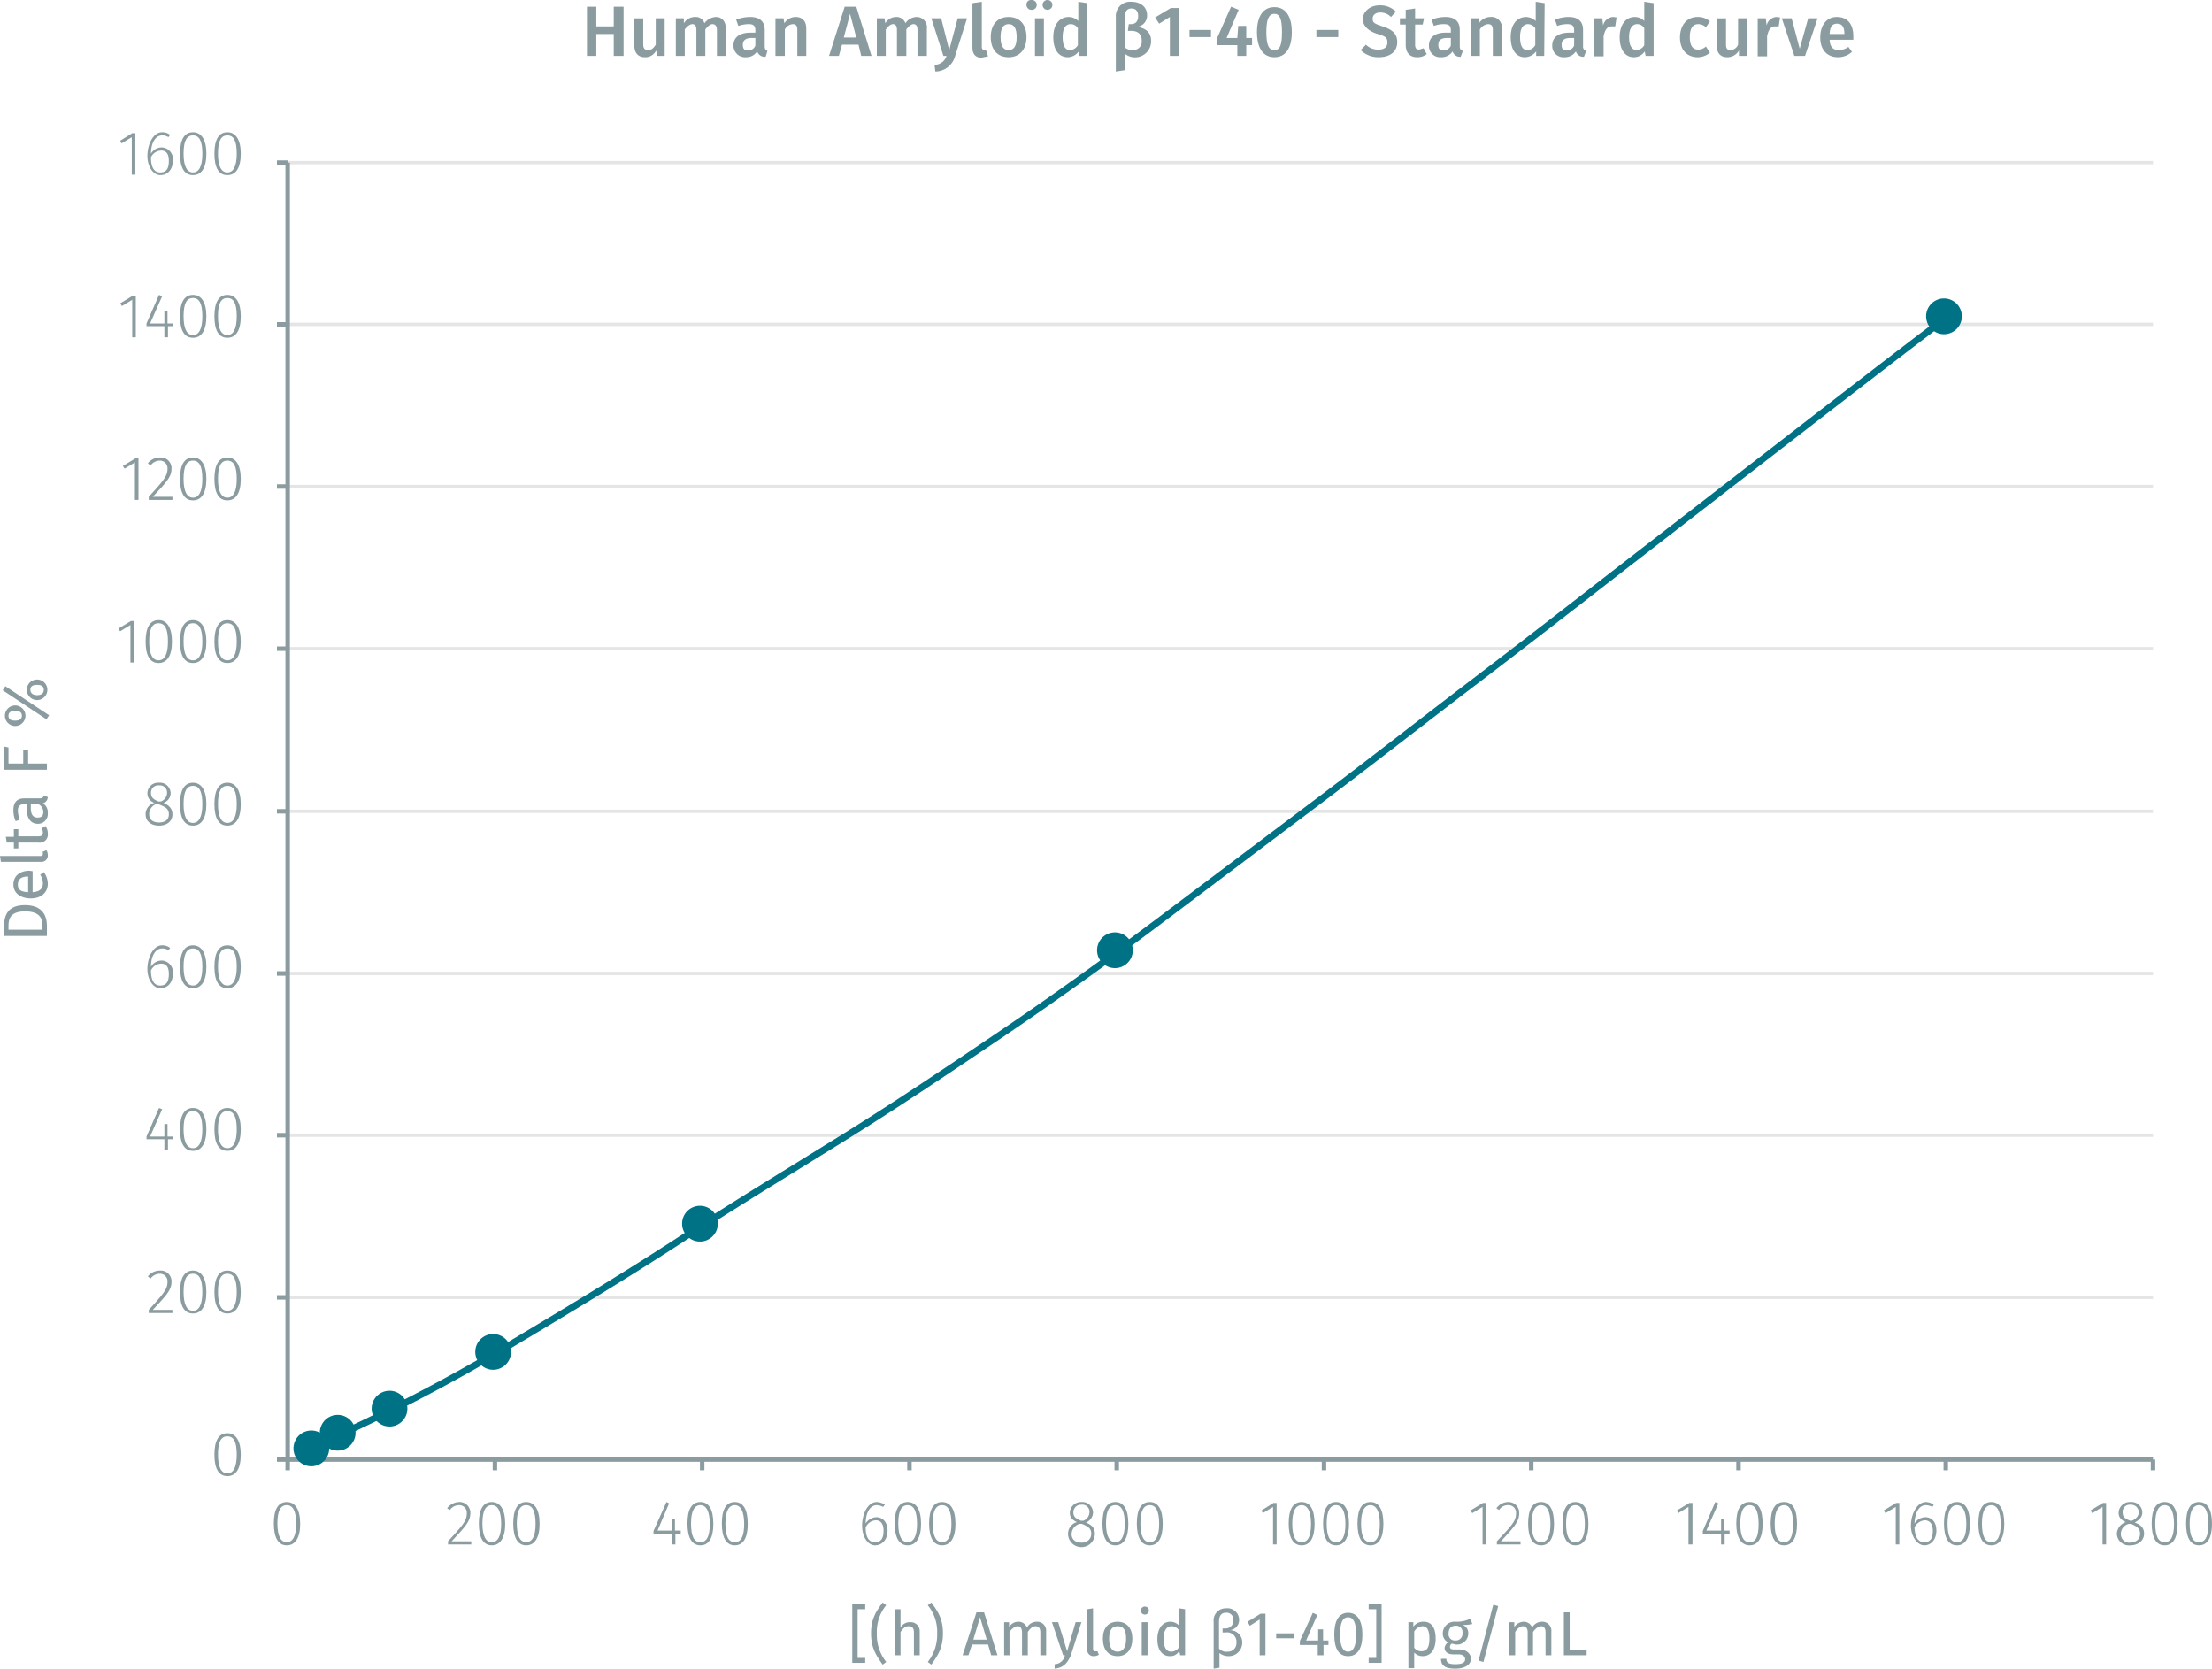 <svg xmlns="http://www.w3.org/2000/svg" xmlns:xlink="http://www.w3.org/1999/xlink" viewBox="0 0 495.2 373.6"><defs><symbol id="_1-deep-blue-circle" data-name="1-deep-blue-circle" viewBox="0 0 8 8"><path d="M8,4A4,4,0,1,1,4,0,4,4,0,0,1,8,4" fill="#007286"/></symbol></defs><title>specifications_human-amyloid-beta1-40-1</title><line x1="64.4" y1="290.4" x2="482" y2="290.4" fill="none" stroke="#e5e5e5" stroke-miterlimit="10" stroke-width="0.75"/><line x1="64.4" y1="254.1" x2="482" y2="254.1" fill="none" stroke="#e5e5e5" stroke-miterlimit="10" stroke-width="0.75"/><line x1="64.4" y1="217.9" x2="482" y2="217.9" fill="none" stroke="#e5e5e5" stroke-miterlimit="10" stroke-width="0.75"/><line x1="64.4" y1="181.6" x2="482" y2="181.6" fill="none" stroke="#e5e5e5" stroke-miterlimit="10" stroke-width="0.75"/><line x1="64.4" y1="145.2" x2="482" y2="145.2" fill="none" stroke="#e5e5e5" stroke-miterlimit="10" stroke-width="0.75"/><line x1="64.4" y1="108.9" x2="482" y2="108.9" fill="none" stroke="#e5e5e5" stroke-miterlimit="10" stroke-width="0.75"/><line x1="64.4" y1="72.6" x2="482" y2="72.6" fill="none" stroke="#e5e5e5" stroke-miterlimit="10" stroke-width="0.75"/><line x1="64.4" y1="36.4" x2="482" y2="36.4" fill="none" stroke="#e5e5e5" stroke-miterlimit="10" stroke-width="0.75"/><line x1="64.4" y1="326.7" x2="482" y2="326.7" fill="none" stroke="#8b9ca0" stroke-miterlimit="10"/><line x1="64.4" y1="329.1" x2="64.4" y2="326.7" fill="none" stroke="#8b9ca0" stroke-miterlimit="10"/><line x1="110.8" y1="329.1" x2="110.8" y2="326.7" fill="none" stroke="#8b9ca0" stroke-miterlimit="10"/><line x1="157.2" y1="329.1" x2="157.2" y2="326.7" fill="none" stroke="#8b9ca0" stroke-miterlimit="10"/><line x1="203.6" y1="329.1" x2="203.6" y2="326.7" fill="none" stroke="#8b9ca0" stroke-miterlimit="10"/><line x1="250" y1="329.1" x2="250" y2="326.7" fill="none" stroke="#8b9ca0" stroke-miterlimit="10"/><line x1="296.4" y1="329.1" x2="296.4" y2="326.7" fill="none" stroke="#8b9ca0" stroke-miterlimit="10"/><line x1="342.8" y1="329.1" x2="342.8" y2="326.7" fill="none" stroke="#8b9ca0" stroke-miterlimit="10"/><line x1="389.2" y1="329.1" x2="389.2" y2="326.7" fill="none" stroke="#8b9ca0" stroke-miterlimit="10"/><line x1="435.6" y1="329.1" x2="435.6" y2="326.7" fill="none" stroke="#8b9ca0" stroke-miterlimit="10"/><line x1="482" y1="329.1" x2="482" y2="326.7" fill="none" stroke="#8b9ca0" stroke-miterlimit="10"/><g style="isolation:isolate"><path d="M68.5,342.1c0,3.1-1.1,4.8-3,4.8s-2.9-1.7-2.9-4.9,1-4.8,2.9-4.8S68.5,338.9,68.5,342.1Zm-5.1-.1c0,2.9.8,4.2,2.1,4.2s2.1-1.3,2.1-4.1-.7-4.2-2.1-4.2S63.4,339.2,63.4,342Z" transform="translate(-1.3 -1)" fill="#8b9ca0"/></g><g style="isolation:isolate"><path d="M106.6,339.7c0,1.8-1.1,3-4.2,6.3h4.4v.7h-5.2V346c3.4-3.7,4.2-4.6,4.2-6.3a1.7,1.7,0,0,0-1.7-1.8,2.6,2.6,0,0,0-2.1,1.1l-.6-.4a3.5,3.5,0,0,1,2.7-1.4A2.4,2.4,0,0,1,106.6,339.7Z" transform="translate(-1.3 -1)" fill="#8b9ca0"/><path d="M114.4,342.1c0,3.1-1.1,4.8-3,4.8s-2.9-1.7-2.9-4.9,1-4.8,2.9-4.8S114.4,338.9,114.4,342.1Zm-5.1-.1c0,2.9.8,4.2,2.1,4.2s2.1-1.3,2.1-4.1-.7-4.2-2.1-4.2S109.3,339.2,109.3,342Z" transform="translate(-1.3 -1)" fill="#8b9ca0"/><path d="M122.1,342.1c0,3.1-1.1,4.8-3,4.8s-2.9-1.7-2.9-4.9,1-4.8,2.9-4.8S122.1,338.9,122.1,342.1ZM117,342c0,2.9.8,4.2,2.1,4.2s2.1-1.3,2.1-4.1-.7-4.2-2.1-4.2S117,339.2,117,342Z" transform="translate(-1.3 -1)" fill="#8b9ca0"/></g><g style="isolation:isolate"><path d="M152.5,344.3v2.4h-.8v-2.4h-4.1v-.6l2.9-6.5.6.3-2.6,6.1h3.2v-2.7h.7v2.7h1.3v.7Z" transform="translate(-1.3 -1)" fill="#8b9ca0"/><path d="M161,342.1c0,3.1-1,4.8-2.9,4.8s-2.9-1.7-2.9-4.9,1-4.8,2.9-4.8S161,338.9,161,342.1Zm-5-.1c0,2.9.7,4.2,2.1,4.2s2.1-1.3,2.1-4.1-.8-4.2-2.1-4.2S156,339.2,156,342Z" transform="translate(-1.3 -1)" fill="#8b9ca0"/><path d="M168.7,342.1c0,3.1-1,4.8-2.9,4.8s-2.9-1.7-2.9-4.9,1-4.8,2.9-4.8S168.7,338.9,168.7,342.1Zm-5-.1c0,2.9.7,4.2,2.1,4.2s2.1-1.3,2.1-4.1-.8-4.2-2.1-4.2S163.7,339.2,163.7,342Z" transform="translate(-1.3 -1)" fill="#8b9ca0"/></g><g style="isolation:isolate"><path d="M200,343.6c0,2-1.2,3.3-2.8,3.3s-2.9-1.9-2.9-4.4,1.2-5.3,3.3-5.3a3.5,3.5,0,0,1,1.8.6l-.4.5a3.3,3.3,0,0,0-1.4-.4c-1.5,0-2.5,1.7-2.5,4.1a3,3,0,0,1,2.4-1.4C198.8,340.6,200,341.6,200,343.6Zm-.9,0c0-1.6-.7-2.3-1.7-2.3a2.6,2.6,0,0,0-2.3,1.6c0,2,.6,3.3,2.1,3.3S199.1,345.1,199.1,343.6Z" transform="translate(-1.3 -1)" fill="#8b9ca0"/><path d="M207.5,342.1c0,3.1-1.1,4.8-3,4.8s-2.9-1.7-2.9-4.9,1-4.8,2.9-4.8S207.5,338.9,207.5,342.1Zm-5.1-.1c0,2.9.8,4.2,2.1,4.2s2.1-1.3,2.1-4.1-.7-4.2-2.1-4.2S202.4,339.2,202.4,342Z" transform="translate(-1.3 -1)" fill="#8b9ca0"/><path d="M215.2,342.1c0,3.1-1.1,4.8-3,4.8s-2.9-1.7-2.9-4.9,1-4.8,2.9-4.8S215.2,338.9,215.2,342.1Zm-5.1-.1c0,2.9.8,4.2,2.1,4.2s2.1-1.3,2.1-4.1-.7-4.2-2.1-4.2S210.1,339.2,210.1,342Z" transform="translate(-1.3 -1)" fill="#8b9ca0"/></g><g style="isolation:isolate"><path d="M246.4,344.3a3,3,0,0,1-6,0,2.7,2.7,0,0,1,2-2.6c-1.1-.5-1.6-1.1-1.6-2.1a2.5,2.5,0,0,1,2.6-2.4,2.4,2.4,0,0,1,2.6,2.4,2.5,2.5,0,0,1-1.6,2.2C245.7,342.3,246.4,343,246.4,344.3Zm-.8,0c0-1.1-.6-1.6-2.1-2.2H243a2.4,2.4,0,0,0-1.8,2.3c0,1.2.9,1.9,2.2,1.9S245.6,345.5,245.6,344.3Zm-2.3-2.9h.5a2.1,2.1,0,0,0,1.4-1.9,1.6,1.6,0,0,0-1.8-1.7,1.7,1.7,0,0,0-1.8,1.7C241.6,340.5,242.1,340.9,243.3,341.4Z" transform="translate(-1.3 -1)" fill="#8b9ca0"/><path d="M253.9,342.1c0,3.1-1,4.8-2.9,4.8s-2.9-1.7-2.9-4.9,1-4.8,2.9-4.8S253.9,338.9,253.9,342.1Zm-5-.1c0,2.9.8,4.2,2.1,4.2s2.1-1.3,2.1-4.1-.7-4.2-2.1-4.2S248.9,339.2,248.9,342Z" transform="translate(-1.3 -1)" fill="#8b9ca0"/><path d="M261.6,342.1c0,3.1-1,4.8-2.9,4.8s-2.9-1.7-2.9-4.9,1-4.8,2.9-4.8S261.6,338.9,261.6,342.1Zm-5-.1c0,2.9.8,4.2,2.1,4.2s2.1-1.3,2.1-4.1-.7-4.2-2.1-4.2S256.6,339.2,256.6,342Z" transform="translate(-1.3 -1)" fill="#8b9ca0"/></g><g style="isolation:isolate"><path d="M286.3,346.7v-8.4l-2.3,1.4-.3-.6,2.7-1.7h.7v9.3Z" transform="translate(-1.3 -1)" fill="#8b9ca0"/><path d="M295.6,342.1c0,3.1-1,4.8-2.9,4.8s-2.9-1.7-2.9-4.9,1-4.8,2.9-4.8S295.6,338.9,295.6,342.1Zm-5-.1c0,2.9.7,4.2,2.1,4.2s2.1-1.3,2.1-4.1-.8-4.2-2.1-4.2S290.6,339.2,290.6,342Z" transform="translate(-1.3 -1)" fill="#8b9ca0"/><path d="M303.3,342.1c0,3.1-1,4.8-2.9,4.8s-2.9-1.7-2.9-4.9,1-4.8,2.9-4.8S303.3,338.9,303.3,342.1Zm-5-.1c0,2.9.7,4.2,2.1,4.2s2.1-1.3,2.1-4.1-.8-4.2-2.1-4.2S298.3,339.2,298.3,342Z" transform="translate(-1.3 -1)" fill="#8b9ca0"/><path d="M311,342.1c0,3.1-1,4.8-2.9,4.8s-2.9-1.7-2.9-4.9,1-4.8,2.9-4.8S311,338.9,311,342.1Zm-5-.1c0,2.9.7,4.2,2.1,4.2s2.1-1.3,2.1-4.1-.8-4.2-2.1-4.2S306,339.2,306,342Z" transform="translate(-1.3 -1)" fill="#8b9ca0"/></g><g style="isolation:isolate"><path d="M333.2,346.7v-8.4l-2.3,1.4-.4-.6,2.8-1.7h.7v9.3Z" transform="translate(-1.3 -1)" fill="#8b9ca0"/><path d="M341.4,339.7c0,1.8-1,3-4.1,6.3h4.4v.7h-5.3V346c3.5-3.7,4.3-4.6,4.3-6.3a1.7,1.7,0,0,0-1.8-1.8,2.3,2.3,0,0,0-2,1.1l-.6-.4a3.3,3.3,0,0,1,2.7-1.4A2.4,2.4,0,0,1,341.4,339.7Z" transform="translate(-1.3 -1)" fill="#8b9ca0"/><path d="M349.2,342.1c0,3.1-1,4.8-2.9,4.8s-2.9-1.7-2.9-4.9,1-4.8,2.9-4.8S349.2,338.9,349.2,342.1Zm-5-.1c0,2.9.7,4.2,2.1,4.2s2.1-1.3,2.1-4.1-.8-4.2-2.1-4.2S344.2,339.2,344.2,342Z" transform="translate(-1.3 -1)" fill="#8b9ca0"/><path d="M356.9,342.1c0,3.1-1,4.8-2.9,4.8s-2.9-1.7-2.9-4.9,1-4.8,2.9-4.8S356.9,338.9,356.9,342.1Zm-5-.1c0,2.9.7,4.2,2.1,4.2s2.1-1.3,2.1-4.1-.8-4.2-2.1-4.2S351.9,339.2,351.9,342Z" transform="translate(-1.3 -1)" fill="#8b9ca0"/></g><g style="isolation:isolate"><path d="M379.3,346.7v-8.4l-2.3,1.4-.3-.6,2.8-1.7h.7v9.3Z" transform="translate(-1.3 -1)" fill="#8b9ca0"/><path d="M387.4,344.3v2.4h-.8v-2.4h-4.1v-.6l2.8-6.5.7.3-2.7,6.1h3.3v-2.7h.7v2.7h1.2v.7Z" transform="translate(-1.3 -1)" fill="#8b9ca0"/><path d="M395.9,342.1c0,3.1-1,4.8-2.9,4.8s-3-1.7-3-4.9,1-4.8,3-4.8S395.9,338.9,395.9,342.1Zm-5-.1c0,2.9.7,4.2,2.1,4.2s2-1.3,2-4.1-.7-4.2-2-4.2S390.9,339.2,390.9,342Z" transform="translate(-1.3 -1)" fill="#8b9ca0"/><path d="M403.6,342.1c0,3.1-1,4.8-2.9,4.8s-3-1.7-3-4.9,1-4.8,3-4.8S403.6,338.9,403.6,342.1Zm-5-.1c0,2.9.7,4.2,2.1,4.2s2-1.3,2-4.1-.7-4.2-2-4.2S398.6,339.2,398.6,342Z" transform="translate(-1.3 -1)" fill="#8b9ca0"/></g><g style="isolation:isolate"><path d="M425.7,346.7v-8.4l-2.3,1.4-.4-.6,2.8-1.7h.7v9.3Z" transform="translate(-1.3 -1)" fill="#8b9ca0"/><path d="M434.8,343.6c0,2-1.2,3.3-2.7,3.3s-3-1.9-3-4.4,1.3-5.3,3.4-5.3a3.2,3.2,0,0,1,1.7.6l-.3.5a3.7,3.7,0,0,0-1.4-.4c-1.6,0-2.5,1.7-2.6,4.1a3,3,0,0,1,2.4-1.4C433.7,340.6,434.8,341.6,434.8,343.6Zm-.8,0c0-1.6-.8-2.3-1.8-2.3a2.8,2.8,0,0,0-2.3,1.6c.1,2,.7,3.3,2.2,3.3S434,345.1,434,343.6Z" transform="translate(-1.3 -1)" fill="#8b9ca0"/><path d="M442.3,342.1c0,3.1-1,4.8-2.9,4.8s-2.9-1.7-2.9-4.9,1-4.8,2.9-4.8S442.3,338.9,442.3,342.1Zm-5-.1c0,2.9.7,4.2,2.1,4.2s2.1-1.3,2.1-4.1-.8-4.2-2.1-4.2S437.3,339.2,437.3,342Z" transform="translate(-1.3 -1)" fill="#8b9ca0"/><path d="M450,342.1c0,3.1-1,4.8-2.9,4.8s-2.9-1.7-2.9-4.9,1-4.8,2.9-4.8S450,338.9,450,342.1Zm-5-.1c0,2.9.7,4.2,2.1,4.2s2.1-1.3,2.1-4.1-.8-4.2-2.1-4.2S445,339.2,445,342Z" transform="translate(-1.3 -1)" fill="#8b9ca0"/></g><g style="isolation:isolate"><path d="M472,346.7v-8.4l-2.3,1.4-.4-.6,2.8-1.7h.7v9.3Z" transform="translate(-1.3 -1)" fill="#8b9ca0"/><path d="M481.3,344.3c0,1.5-1.3,2.6-3.1,2.6a2.7,2.7,0,0,1-3-2.6,2.9,2.9,0,0,1,2-2.6c-1.1-.5-1.6-1.1-1.6-2.1a2.5,2.5,0,0,1,2.7-2.4,2.4,2.4,0,0,1,2.6,2.4c0,.9-.6,1.6-1.7,2.2C480.6,342.3,481.3,343,481.3,344.3Zm-.9,0c0-1.1-.6-1.6-2-2.2h-.5a2.3,2.3,0,0,0-1.8,2.3,1.9,1.9,0,0,0,2.1,1.9C479.6,346.2,480.4,345.5,480.4,344.3Zm-2.2-2.9h.4c1-.5,1.5-1.1,1.5-1.9a1.7,1.7,0,0,0-1.8-1.7,1.6,1.6,0,0,0-1.8,1.7C476.5,340.5,476.9,340.9,478.2,341.4Z" transform="translate(-1.3 -1)" fill="#8b9ca0"/><path d="M488.8,342.1c0,3.1-1,4.8-2.9,4.8s-2.9-1.7-2.9-4.9,1-4.8,2.9-4.8S488.8,338.9,488.8,342.1Zm-5-.1c0,2.9.7,4.2,2.1,4.2s2.1-1.3,2.1-4.1-.8-4.2-2.1-4.2S483.8,339.2,483.8,342Z" transform="translate(-1.3 -1)" fill="#8b9ca0"/><path d="M496.5,342.1c0,3.1-1,4.8-2.9,4.8s-2.9-1.7-2.9-4.9,1-4.8,2.9-4.8S496.5,338.9,496.5,342.1Zm-5-.1c0,2.9.7,4.2,2.1,4.2s2.1-1.3,2.1-4.1-.8-4.2-2.1-4.2S491.5,339.2,491.5,342Z" transform="translate(-1.3 -1)" fill="#8b9ca0"/></g><line x1="64.4" y1="36.4" x2="64.4" y2="326.7" fill="none" stroke="#8b9ca0" stroke-miterlimit="10"/><line x1="62" y1="326.7" x2="64.4" y2="326.7" fill="none" stroke="#8b9ca0" stroke-miterlimit="10"/><line x1="62" y1="290.4" x2="64.4" y2="290.4" fill="none" stroke="#8b9ca0" stroke-miterlimit="10"/><line x1="62" y1="254.1" x2="64.4" y2="254.1" fill="none" stroke="#8b9ca0" stroke-miterlimit="10"/><line x1="62" y1="217.9" x2="64.4" y2="217.9" fill="none" stroke="#8b9ca0" stroke-miterlimit="10"/><line x1="62" y1="181.6" x2="64.4" y2="181.6" fill="none" stroke="#8b9ca0" stroke-miterlimit="10"/><line x1="62" y1="145.2" x2="64.4" y2="145.2" fill="none" stroke="#8b9ca0" stroke-miterlimit="10"/><line x1="62" y1="108.9" x2="64.4" y2="108.9" fill="none" stroke="#8b9ca0" stroke-miterlimit="10"/><line x1="62" y1="72.6" x2="64.4" y2="72.6" fill="none" stroke="#8b9ca0" stroke-miterlimit="10"/><line x1="62" y1="36.4" x2="64.4" y2="36.4" fill="none" stroke="#8b9ca0" stroke-miterlimit="10"/><g style="isolation:isolate"><path d="M55.2,326.6c0,3.2-1.1,4.8-3,4.8s-2.9-1.6-2.9-4.8,1-4.8,2.9-4.8S55.2,323.5,55.2,326.6Zm-5.1,0c0,2.9.8,4.2,2.1,4.2s2.1-1.3,2.1-4.2-.7-4.1-2.1-4.1S50.1,323.7,50.1,326.6Z" transform="translate(-1.3 -1)" fill="#8b9ca0"/></g><g style="isolation:isolate"><path d="M39.7,287.9c0,1.8-1.1,3-4.2,6.3h4.4v.7H34.6v-.7c3.4-3.7,4.2-4.7,4.2-6.3a1.7,1.7,0,0,0-1.7-1.8,2.6,2.6,0,0,0-2.1,1.1l-.6-.5a3.4,3.4,0,0,1,2.7-1.3A2.4,2.4,0,0,1,39.7,287.9Z" transform="translate(-1.3 -1)" fill="#8b9ca0"/><path d="M47.5,290.2c0,3.2-1.1,4.8-3,4.8s-2.9-1.6-2.9-4.8,1-4.8,2.9-4.8S47.5,287.1,47.5,290.2Zm-5.1,0c0,2.9.8,4.2,2.1,4.2s2.1-1.3,2.1-4.2-.7-4.1-2.1-4.1S42.4,287.3,42.4,290.2Z" transform="translate(-1.3 -1)" fill="#8b9ca0"/><path d="M55.2,290.2c0,3.2-1.1,4.8-3,4.8s-2.9-1.6-2.9-4.8,1-4.8,2.9-4.8S55.2,287.1,55.2,290.2Zm-5.1,0c0,2.9.8,4.2,2.1,4.2s2.1-1.3,2.1-4.2-.7-4.1-2.1-4.1S50.1,287.3,50.1,290.2Z" transform="translate(-1.3 -1)" fill="#8b9ca0"/></g><g style="isolation:isolate"><path d="M38.9,256v2.5h-.8V256h-4v-.6l2.8-6.4.7.3-2.7,6.1h3.2v-2.8h.7v2.8h1.3v.6Z" transform="translate(-1.3 -1)" fill="#8b9ca0"/><path d="M47.5,253.8c0,3.2-1.1,4.8-3,4.8s-2.9-1.6-2.9-4.8,1-4.8,2.9-4.8S47.5,250.7,47.5,253.8Zm-5.1,0c0,2.9.8,4.2,2.1,4.2s2.1-1.3,2.1-4.2-.7-4.1-2.1-4.1S42.4,250.9,42.4,253.8Z" transform="translate(-1.3 -1)" fill="#8b9ca0"/><path d="M55.2,253.8c0,3.2-1.1,4.8-3,4.8s-2.9-1.6-2.9-4.8,1-4.8,2.9-4.8S55.2,250.7,55.2,253.8Zm-5.1,0c0,2.9.8,4.2,2.1,4.2s2.1-1.3,2.1-4.2-.7-4.1-2.1-4.1S50.1,250.9,50.1,253.8Z" transform="translate(-1.3 -1)" fill="#8b9ca0"/></g><g style="isolation:isolate"><path d="M40,218.9c0,2.1-1.2,3.3-2.8,3.3s-2.9-1.9-2.9-4.3,1.2-5.3,3.3-5.3a2.8,2.8,0,0,1,1.8.6l-.4.5a2.3,2.3,0,0,0-1.4-.4c-1.5,0-2.5,1.7-2.5,4.1a2.8,2.8,0,0,1,2.4-1.4A2.6,2.6,0,0,1,40,218.9Zm-.9.1c0-1.7-.7-2.3-1.7-2.3a2.6,2.6,0,0,0-2.3,1.5c0,2.1.6,3.4,2.1,3.4S39.1,220.5,39.1,219Z" transform="translate(-1.3 -1)" fill="#8b9ca0"/><path d="M47.5,217.4c0,3.2-1.1,4.8-3,4.8s-2.9-1.6-2.9-4.8,1-4.8,2.9-4.8S47.5,214.3,47.5,217.4Zm-5.1,0c0,2.9.8,4.2,2.1,4.2s2.1-1.3,2.1-4.2-.7-4.1-2.1-4.1S42.4,214.5,42.4,217.4Z" transform="translate(-1.3 -1)" fill="#8b9ca0"/><path d="M55.2,217.4c0,3.2-1.1,4.8-3,4.8s-2.9-1.6-2.9-4.8,1-4.8,2.9-4.8S55.2,214.3,55.2,217.4Zm-5.1,0c0,2.9.8,4.2,2.1,4.2s2.1-1.3,2.1-4.2-.7-4.1-2.1-4.1S50.1,214.5,50.1,217.4Z" transform="translate(-1.3 -1)" fill="#8b9ca0"/></g><g style="isolation:isolate"><path d="M39.9,183.3c0,1.5-1.2,2.5-3,2.5s-3-1-3-2.5a2.6,2.6,0,0,1,2-2.6,2.2,2.2,0,0,1-1.6-2.2,2.4,2.4,0,0,1,2.6-2.3,2.4,2.4,0,0,1,2.6,2.3,2.3,2.3,0,0,1-1.6,2.2C39.2,181.3,39.9,182,39.9,183.3Zm-.8,0c0-1.2-.6-1.6-2.1-2.2l-.5-.2a2.4,2.4,0,0,0-1.8,2.4c0,1.2.9,1.8,2.2,1.8S39.1,184.5,39.1,183.3Zm-2.3-2.9h.5a2.1,2.1,0,0,0,1.4-2,1.6,1.6,0,0,0-1.8-1.6,1.6,1.6,0,0,0-1.8,1.6C35.1,179.5,35.6,179.9,36.8,180.4Z" transform="translate(-1.3 -1)" fill="#8b9ca0"/><path d="M47.5,181c0,3.2-1.1,4.8-3,4.8s-2.9-1.6-2.9-4.8,1-4.8,2.9-4.8S47.5,177.9,47.5,181Zm-5.1,0c0,2.9.8,4.2,2.1,4.2s2.1-1.3,2.1-4.2-.7-4.1-2.1-4.1S42.4,178.1,42.4,181Z" transform="translate(-1.3 -1)" fill="#8b9ca0"/><path d="M55.2,181c0,3.2-1.1,4.8-3,4.8s-2.9-1.6-2.9-4.8,1-4.8,2.9-4.8S55.2,177.9,55.2,181Zm-5.1,0c0,2.9.8,4.2,2.1,4.2s2.1-1.3,2.1-4.2-.7-4.1-2.1-4.1S50.1,178.1,50.1,181Z" transform="translate(-1.3 -1)" fill="#8b9ca0"/></g><g style="isolation:isolate"><path d="M30.5,149.3v-8.4l-2.3,1.4-.4-.6,2.8-1.7h.7v9.3Z" transform="translate(-1.3 -1)" fill="#8b9ca0"/><path d="M39.8,144.6c0,3.2-1.1,4.8-3,4.8s-2.9-1.6-2.9-4.8,1-4.8,2.9-4.8S39.8,141.5,39.8,144.6Zm-5.1,0c0,2.9.8,4.2,2.1,4.2s2.1-1.3,2.1-4.2-.7-4.1-2.1-4.1S34.7,141.7,34.7,144.6Z" transform="translate(-1.3 -1)" fill="#8b9ca0"/><path d="M47.5,144.6c0,3.2-1.1,4.8-3,4.8s-2.9-1.6-2.9-4.8,1-4.8,2.9-4.8S47.5,141.5,47.5,144.6Zm-5.1,0c0,2.9.8,4.2,2.1,4.2s2.1-1.3,2.1-4.2-.7-4.1-2.1-4.1S42.4,141.7,42.4,144.6Z" transform="translate(-1.3 -1)" fill="#8b9ca0"/><path d="M55.2,144.6c0,3.2-1.1,4.8-3,4.8s-2.9-1.6-2.9-4.8,1-4.8,2.9-4.8S55.2,141.5,55.2,144.6Zm-5.1,0c0,2.9.8,4.2,2.1,4.2s2.1-1.3,2.1-4.2-.7-4.1-2.1-4.1S50.1,141.7,50.1,144.6Z" transform="translate(-1.3 -1)" fill="#8b9ca0"/></g><g style="isolation:isolate"><path d="M31.5,112.9v-8.4l-2.3,1.4-.4-.6,2.8-1.7h.7v9.3Z" transform="translate(-1.3 -1)" fill="#8b9ca0"/><path d="M39.7,105.9c0,1.8-1.1,3-4.2,6.3h4.4v.7H34.6v-.7c3.4-3.7,4.2-4.7,4.2-6.3a1.7,1.7,0,0,0-1.7-1.8,2.6,2.6,0,0,0-2.1,1.1l-.6-.5a3.4,3.4,0,0,1,2.7-1.3A2.4,2.4,0,0,1,39.7,105.9Z" transform="translate(-1.3 -1)" fill="#8b9ca0"/><path d="M47.5,108.2c0,3.2-1.1,4.8-3,4.8s-2.9-1.6-2.9-4.8,1-4.8,2.9-4.8S47.5,105.1,47.5,108.2Zm-5.1,0c0,2.9.8,4.2,2.1,4.2s2.1-1.3,2.1-4.2-.7-4.1-2.1-4.1S42.4,105.3,42.4,108.2Z" transform="translate(-1.3 -1)" fill="#8b9ca0"/><path d="M55.2,108.2c0,3.2-1.1,4.8-3,4.8s-2.9-1.6-2.9-4.8,1-4.8,2.9-4.8S55.2,105.1,55.2,108.2Zm-5.1,0c0,2.9.8,4.2,2.1,4.2s2.1-1.3,2.1-4.2-.7-4.1-2.1-4.1S50.1,105.3,50.1,108.2Z" transform="translate(-1.3 -1)" fill="#8b9ca0"/></g><g style="isolation:isolate"><path d="M30.9,76.5V68.1l-2.3,1.4-.4-.6L31,67.2h.7v9.3Z" transform="translate(-1.3 -1)" fill="#8b9ca0"/><path d="M38.9,74v2.5h-.8V74h-4v-.6L36.9,67l.7.3-2.7,6.1h3.2V70.6h.7v2.8h1.3V74Z" transform="translate(-1.3 -1)" fill="#8b9ca0"/><path d="M47.5,71.8c0,3.2-1.1,4.8-3,4.8s-2.9-1.6-2.9-4.8,1-4.8,2.9-4.8S47.5,68.7,47.5,71.8Zm-5.1,0c0,2.9.8,4.2,2.1,4.2s2.1-1.3,2.1-4.2-.7-4.1-2.1-4.1S42.4,68.9,42.4,71.8Z" transform="translate(-1.3 -1)" fill="#8b9ca0"/><path d="M55.2,71.8c0,3.2-1.1,4.8-3,4.8s-2.9-1.6-2.9-4.8,1-4.8,2.9-4.8S55.2,68.7,55.2,71.8Zm-5.1,0c0,2.9.8,4.2,2.1,4.2s2.1-1.3,2.1-4.2-.7-4.1-2.1-4.1S50.1,68.9,50.1,71.8Z" transform="translate(-1.3 -1)" fill="#8b9ca0"/></g><g style="isolation:isolate"><path d="M30.8,40.1V31.7l-2.3,1.4-.3-.6,2.7-1.7h.7v9.3Z" transform="translate(-1.3 -1)" fill="#8b9ca0"/><path d="M40,36.9c0,2.1-1.2,3.3-2.8,3.3s-2.9-1.9-2.9-4.3,1.2-5.3,3.3-5.3a2.8,2.8,0,0,1,1.8.6l-.4.5a2.3,2.3,0,0,0-1.4-.4c-1.5,0-2.5,1.7-2.5,4.1A2.8,2.8,0,0,1,37.5,34,2.6,2.6,0,0,1,40,36.9Zm-.9.1c0-1.7-.7-2.3-1.7-2.3a2.6,2.6,0,0,0-2.3,1.5c0,2.1.6,3.4,2.1,3.4S39.1,38.5,39.1,37Z" transform="translate(-1.3 -1)" fill="#8b9ca0"/><path d="M47.5,35.4c0,3.2-1.1,4.8-3,4.8s-2.9-1.6-2.9-4.8,1-4.8,2.9-4.8S47.5,32.3,47.5,35.4Zm-5.1,0c0,2.9.8,4.2,2.1,4.2s2.1-1.3,2.1-4.2-.7-4.1-2.1-4.1S42.4,32.5,42.4,35.4Z" transform="translate(-1.3 -1)" fill="#8b9ca0"/><path d="M55.2,35.4c0,3.2-1.1,4.8-3,4.8s-2.9-1.6-2.9-4.8,1-4.8,2.9-4.8S55.2,32.3,55.2,35.4Zm-5.1,0c0,2.9.8,4.2,2.1,4.2s2.1-1.3,2.1-4.2-.7-4.1-2.1-4.1S50.1,32.5,50.1,35.4Z" transform="translate(-1.3 -1)" fill="#8b9ca0"/></g><path d="M436.9,72.2c-12,9.1-24,18.4-35.9,27.6l-35.8,27.7c-11.2,8.7-22.4,17.4-33.7,26s-23.3,18-35,26.8l-36,27.1c-11.6,8.7-23.4,17.2-35.4,25.3s-23.6,15.9-35.7,23.4-24.4,15-36.4,22.8-24.3,15.2-36.5,22.5A404,404,0,0,1,79.8,321c-2.9,1.3-5.4,3.2-8.2,4.6" transform="translate(-1.3 -1)" fill="none" stroke="#007286" stroke-miterlimit="10" stroke-width="1.5"/><g style="isolation:isolate"><path d="M6.9,203.6c4,0,4.9,2.5,4.9,4.6v2.3H2.2v-2C2.2,206,2.9,203.6,6.9,203.6Zm3.9,5.5v-1c0-1.6-.7-3.1-3.9-3.1s-3.7,1.6-3.7,3.2v.9Z" transform="translate(-1.3 -1)" fill="#8b9ca0"/><path d="M8.6,196v4.7c1.7-.1,2.3-.9,2.3-2a3.3,3.3,0,0,0-.6-1.9l.8-.6a4.5,4.5,0,0,1,.9,2.6c0,2-1.5,3.3-3.8,3.3s-3.9-1.2-3.9-3.1,1.4-3.1,3.6-3.1Zm-1.1,1.2c-1.4,0-2.2.6-2.2,1.8s.7,1.6,2.3,1.7v-3.5Z" transform="translate(-1.3 -1)" fill="#8b9ca0"/><path d="M10.9,192.1a.6.6,0,0,0-.1-.4l.9-.4a2.3,2.3,0,0,1,.3,1.1,1.4,1.4,0,0,1-1.6,1.5H1.5l-.2-1.3h9C10.7,192.6,10.9,192.5,10.9,192.1Z" transform="translate(-1.3 -1)" fill="#8b9ca0"/><path d="M12,187.6a1.8,1.8,0,0,1-2.1,2H5.4v1.3h-1v-1.3H2.8l-.2-1.3H4.4v-1.7h1v1.6H9.8c.8,0,1.1-.2,1.1-.8a1.7,1.7,0,0,0-.3-1l.9-.5A3,3,0,0,1,12,187.6Z" transform="translate(-1.3 -1)" fill="#8b9ca0"/><path d="M11.1,179.1l.9.3a1.5,1.5,0,0,1-1.1,1.4A2.4,2.4,0,0,1,12,183a2.2,2.2,0,0,1-2.2,2.4c-1.6,0-2.5-1.2-2.5-3.3V181H6.8c-1.1,0-1.5.5-1.5,1.5a7.9,7.9,0,0,0,.4,2l-.9.3a5.9,5.9,0,0,1-.5-2.5c0-1.8.9-2.6,2.4-2.6h3.4C10.7,179.7,11,179.5,11.1,179.1ZM9.9,181H8.2v.9q0,2.1,1.5,2.1c.9,0,1.3-.4,1.3-1.3A2,2,0,0,0,9.9,181Z" transform="translate(-1.3 -1)" fill="#8b9ca0"/><path d="M3.2,171.9H6.5v-3.1H7.6v3.1h4.2v1.4H2.2v-5.2l1,.2Z" transform="translate(-1.3 -1)" fill="#8b9ca0"/><path d="M12.3,161.1l-.6.9-9.8-6.5.6-.9Zm-7.6-2.2a2.3,2.3,0,1,1,0,4.6,2.3,2.3,0,1,1,0-4.6Zm0,3.4c.7,0,1.5-.2,1.5-1.1s-.8-1.1-1.5-1.1-1.5.2-1.5,1.1S3.9,162.3,4.7,162.3Zm4.9-9.2a2.3,2.3,0,1,1,0,4.6,2.3,2.3,0,0,1,0-4.6Zm0,3.5c.8,0,1.5-.3,1.5-1.2s-.7-1.1-1.5-1.1-1.5.2-1.5,1.1S8.9,156.6,9.6,156.6Z" transform="translate(-1.3 -1)" fill="#8b9ca0"/></g><g style="isolation:isolate"><path d="M193.3,361.2v10.9H195v1.1h-2.9V360.1H195v1.1Z" transform="translate(-1.3 -1)" fill="#8b9ca0"/><path d="M197.6,366.6a9.8,9.8,0,0,0,2.1,6.4l-.8.6c-1.4-2-2.6-3.7-2.6-7s1.2-5,2.6-6.9l.8.6A9.4,9.4,0,0,0,197.6,366.6Z" transform="translate(-1.3 -1)" fill="#8b9ca0"/><path d="M207.2,366.2v5.3h-1.3v-5.1c0-1.1-.5-1.4-1.2-1.4s-1.3.5-1.8,1.3v5.2h-1.3V361.2h1.3v4.1a2.4,2.4,0,0,1,2.2-1.2A2,2,0,0,1,207.2,366.2Z" transform="translate(-1.3 -1)" fill="#8b9ca0"/><path d="M212.4,366.6c0,3.3-1.2,5-2.6,7l-.8-.6a9.8,9.8,0,0,0,2.1-6.4,9.4,9.4,0,0,0-2.1-6.3l.8-.6C211.2,361.6,212.4,363.3,212.4,366.6Z" transform="translate(-1.3 -1)" fill="#8b9ca0"/><path d="M218.9,369.1l-.8,2.4h-1.3l3.1-9.6h1.7l3,9.6h-1.4l-.7-2.4Zm1.8-6.1-1.5,5h3Z" transform="translate(-1.3 -1)" fill="#8b9ca0"/><path d="M235.5,366.2v5.3h-1.3v-5.1c0-1.1-.5-1.4-1.1-1.4s-1.2.5-1.7,1.3v5.2h-1.3v-5.1c0-1.1-.5-1.4-1-1.4s-1.3.5-1.8,1.3v5.2h-1.2v-7.4h1.1v1.1a2.4,2.4,0,0,1,2.1-1.2,2,2,0,0,1,1.9,1.3,2.5,2.5,0,0,1,2.2-1.3A2,2,0,0,1,235.5,366.2Z" transform="translate(-1.3 -1)" fill="#8b9ca0"/><path d="M237.4,374.5v-1a2.4,2.4,0,0,0,2.3-2h-.4l-2.5-7.4h1.4l2,6.5,1.9-6.5h1.3l-2.4,7.5C240.3,373.1,239.5,374.3,237.4,374.5Z" transform="translate(-1.3 -1)" fill="#8b9ca0"/><path d="M246.5,370.6h.5l.3.8a2.3,2.3,0,0,1-1.1.3,1.4,1.4,0,0,1-1.5-1.6v-8.9l1.3-.2v9C246,370.4,246.1,370.6,246.5,370.6Z" transform="translate(-1.3 -1)" fill="#8b9ca0"/><path d="M254.8,367.8c0,2.3-1.2,3.9-3.3,3.9s-3.3-1.5-3.3-3.9,1.2-3.8,3.3-3.8S254.8,365.5,254.8,367.8Zm-5.2,0c0,2,.7,2.9,1.9,2.9s1.9-.9,1.9-2.9-.6-2.8-1.9-2.8S249.6,365.9,249.6,367.8Z" transform="translate(-1.3 -1)" fill="#8b9ca0"/><path d="M258.5,361.5a.9.9,0,0,1-.9.9.9.9,0,1,1,0-1.8A.9.9,0,0,1,258.5,361.5Zm-1.6,10v-7.4h1.3v7.4Z" transform="translate(-1.3 -1)" fill="#8b9ca0"/><path d="M266.6,371.5h-1.1l-.2-1a2.2,2.2,0,0,1-2.1,1.2c-1.8,0-2.8-1.5-2.8-3.8s1.1-3.9,2.9-3.9a2.7,2.7,0,0,1,2,.9V361l1.3.2Zm-1.3-1.9V366a2.1,2.1,0,0,0-1.7-1c-1.1,0-1.8.9-1.8,2.8s.6,2.9,1.7,2.9A2.1,2.1,0,0,0,265.3,369.6Z" transform="translate(-1.3 -1)" fill="#8b9ca0"/><path d="M279.4,368.7a3,3,0,0,1-3.1,3,3.1,3.1,0,0,1-2-.7v3.3l-1.3.2V364a2.7,2.7,0,0,1,2.8-3,2.6,2.6,0,0,1,2.9,2.5,2.3,2.3,0,0,1-2.1,2.4A2.7,2.7,0,0,1,279.4,368.7Zm-1.3,0a2.1,2.1,0,0,0-2.4-2.3H275v-.9h.7a1.7,1.7,0,0,0,1.7-1.8,1.5,1.5,0,0,0-1.7-1.7c-1,0-1.5.7-1.5,2v6a2.2,2.2,0,0,0,1.9.7A1.9,1.9,0,0,0,278.1,368.7Z" transform="translate(-1.3 -1)" fill="#8b9ca0"/><path d="M283.3,371.5v-8l-2.2,1.4-.5-.9,2.9-1.8h1.1v9.3Z" transform="translate(-1.3 -1)" fill="#8b9ca0"/><path d="M290.9,366.6v1.1H287v-1.1Z" transform="translate(-1.3 -1)" fill="#8b9ca0"/><path d="M297.6,369.2v2.3h-1.3v-2.3h-4v-.9l2.9-6.3,1,.5-2.5,5.7h2.7v-2.5h1.1v2.5h1.2v1Z" transform="translate(-1.3 -1)" fill="#8b9ca0"/><path d="M306.3,366.9c0,3.1-1.1,4.8-3.2,4.8s-3.1-1.7-3.1-4.8,1-4.9,3.1-4.9S306.3,363.8,306.3,366.9Zm-5,0c0,2.7.7,3.8,1.8,3.8s1.8-1.1,1.8-3.8-.6-3.9-1.8-3.9S301.3,364.1,301.3,366.9Z" transform="translate(-1.3 -1)" fill="#8b9ca0"/><path d="M307.7,373.2v-1.1h1.7V361.2h-1.7v-1.1h2.9v13.1Z" transform="translate(-1.3 -1)" fill="#8b9ca0"/><path d="M322.7,367.8c0,2.3-1,3.9-2.9,3.9a2.6,2.6,0,0,1-1.9-.8v3.5h-1.3V364.1h1.1v1A2.7,2.7,0,0,1,320,364C321.9,364,322.7,365.5,322.7,367.8Zm-1.4,0c0-1.9-.5-2.8-1.6-2.8a2.3,2.3,0,0,0-1.8,1.2v3.6a1.9,1.9,0,0,0,1.6.8C320.7,370.6,321.3,369.8,321.3,367.8Z" transform="translate(-1.3 -1)" fill="#8b9ca0"/><path d="M328.7,364.7a1.9,1.9,0,0,1,1.3,1.9,2.5,2.5,0,0,1-2.8,2.5l-.9-.2a.9.9,0,0,0-.4.7c0,.4.2.6,1,.6H328c1.5,0,2.6.9,2.6,2.1s-1.2,2.2-3.5,2.2-3.2-.7-3.2-2.2h1.2c0,.8.4,1.2,2,1.2s2.2-.4,2.2-1.1-.6-1.1-1.5-1.1h-1.2c-1.3,0-1.9-.7-1.9-1.4a1.7,1.7,0,0,1,.8-1.3,2.1,2.1,0,0,1-1.2-2,2.6,2.6,0,0,1,2.8-2.6,6.9,6.9,0,0,0,3.4-.7l.4,1.2A7.8,7.8,0,0,1,328.7,364.7Zm-3.1,1.9a1.4,1.4,0,0,0,1.5,1.6,1.5,1.5,0,0,0,1.6-1.7,1.4,1.4,0,0,0-1.6-1.6C326.1,364.9,325.6,365.6,325.6,366.6Z" transform="translate(-1.3 -1)" fill="#8b9ca0"/><path d="M333.4,373l-1.1-.3,3.3-12.5,1.1.3Z" transform="translate(-1.3 -1)" fill="#8b9ca0"/><path d="M348.6,366.2v5.3h-1.3v-5.1c0-1.1-.5-1.4-1-1.4s-1.3.5-1.8,1.3v5.2h-1.2v-5.1c0-1.1-.5-1.4-1.1-1.4s-1.2.5-1.7,1.3v5.2h-1.3v-7.4h1.1v1.1a2.6,2.6,0,0,1,2.1-1.2,2,2,0,0,1,1.9,1.3,2.5,2.5,0,0,1,2.2-1.3A2,2,0,0,1,348.6,366.2Z" transform="translate(-1.3 -1)" fill="#8b9ca0"/><path d="M356.5,370.4v1.1h-5.1v-9.6h1.3v8.5Z" transform="translate(-1.3 -1)" fill="#8b9ca0"/></g><g style="isolation:isolate"><path d="M134.8,8.6v4.9h-2.1V2.5h2.1V6.9h3.9V2.5h2.2v11h-2.2V8.6Z" transform="translate(-1.3 -1)" fill="#8b9ca0"/><path d="M148.4,13.5l-.2-1.2a2.7,2.7,0,0,1-2.5,1.5c-1.6,0-2.4-1-2.4-2.7v-6h2v5.8c0,1,.4,1.3,1.1,1.3s1.2-.4,1.7-1.2V5.1h2v8.4Z" transform="translate(-1.3 -1)" fill="#8b9ca0"/><path d="M163.8,7.4v6.1h-2V7.7c0-1-.5-1.3-1-1.3s-1.1.5-1.6,1.2v5.9h-2V7.7c0-1-.4-1.3-.9-1.3s-1.2.5-1.7,1.2v5.9h-2V5.1h1.8V6.2A2.9,2.9,0,0,1,157,4.8a2,2,0,0,1,2,1.4,3.4,3.4,0,0,1,2.6-1.4C162.9,4.8,163.8,5.8,163.8,7.4Z" transform="translate(-1.3 -1)" fill="#8b9ca0"/><path d="M173.1,12.4l-.4,1.3a1.8,1.8,0,0,1-1.9-1.2,2.9,2.9,0,0,1-2.5,1.3,2.6,2.6,0,0,1-2.8-2.6c0-1.9,1.4-2.9,3.9-2.9h1V7.8c0-1.1-.5-1.4-1.5-1.4a7.4,7.4,0,0,0-2.3.4l-.5-1.4a8.9,8.9,0,0,1,3.1-.6c2.3,0,3.3,1.1,3.3,2.9v3.6C172.5,12,172.7,12.2,173.1,12.4Zm-2.7-1.2V9.5h-.8c-1.3,0-2,.5-2,1.5s.4,1.3,1.2,1.3A1.7,1.7,0,0,0,170.4,11.2Z" transform="translate(-1.3 -1)" fill="#8b9ca0"/><path d="M181.8,7.4v6.1h-2V7.7c0-1-.4-1.3-1-1.3A2.2,2.2,0,0,0,177,7.6v5.9h-2.1V5.1h1.8l.2,1.1a3,3,0,0,1,2.5-1.4C181,4.8,181.8,5.8,181.8,7.4Z" transform="translate(-1.3 -1)" fill="#8b9ca0"/><path d="M189.8,11l-.7,2.5h-2.2l3.5-11H193l3.4,11h-2.3l-.6-2.5Zm1.8-6.9-1.4,5.3H193Z" transform="translate(-1.3 -1)" fill="#8b9ca0"/><path d="M208.8,7.4v6.1h-2.1V7.7c0-1-.4-1.3-.9-1.3s-1.1.5-1.6,1.2v5.9h-2.1V7.7c0-1-.4-1.3-.9-1.3s-1.1.5-1.6,1.2v5.9h-2V5.1h1.7l.2,1.1a2.8,2.8,0,0,1,2.4-1.4A2.1,2.1,0,0,1,204,6.2a3.1,3.1,0,0,1,2.5-1.4A2.3,2.3,0,0,1,208.8,7.4Z" transform="translate(-1.3 -1)" fill="#8b9ca0"/><path d="M210.7,17l-.2-1.5a2.8,2.8,0,0,0,2.7-2h-.7l-2.7-8.4H212l1.8,7.1,1.9-7.1h2.1l-2.7,8.5A4.6,4.6,0,0,1,210.7,17Z" transform="translate(-1.3 -1)" fill="#8b9ca0"/><path d="M221.5,12.1h.5l.5,1.5-1.5.3c-1.3,0-2-.8-2-2.2V1.7l2.1-.3V11.5C221.1,11.9,221.2,12.1,221.5,12.1Z" transform="translate(-1.3 -1)" fill="#8b9ca0"/><path d="M231.1,9.3c0,2.7-1.5,4.5-4,4.5s-4-1.7-4-4.5,1.5-4.5,4-4.5S231.1,6.5,231.1,9.3Zm-5.8,0c0,2,.6,2.9,1.8,2.9s1.8-.9,1.8-2.9-.6-2.9-1.8-2.9S225.3,7.3,225.3,9.3Z" transform="translate(-1.3 -1)" fill="#8b9ca0"/><path d="M233.4,2.1a1.1,1.1,0,0,1-1.2,1.1,1.1,1.1,0,0,1-1.1-1.1A1,1,0,0,1,232.2,1,1.1,1.1,0,0,1,233.4,2.1ZM233,13.5V5.1h2v8.4Zm3.9-11.4a1.1,1.1,0,0,1-2.2,0,1.1,1.1,0,0,1,2.2,0Z" transform="translate(-1.3 -1)" fill="#8b9ca0"/><path d="M244.6,13.5h-1.8v-1a3.1,3.1,0,0,1-2.4,1.3c-2.2,0-3.3-1.8-3.3-4.5s1.3-4.5,3.5-4.5a3.1,3.1,0,0,1,2.1.9V1.4l2,.3Zm-2-2.4V7.3a1.9,1.9,0,0,0-1.6-.9c-1.1,0-1.8.9-1.8,2.9s.6,2.9,1.6,2.9A2.1,2.1,0,0,0,242.6,11.1Z" transform="translate(-1.3 -1)" fill="#8b9ca0"/><path d="M259,10.2a3.6,3.6,0,0,1-5.9,2.8v3.7l-2,.3V4.8a3.2,3.2,0,0,1,3.5-3.4c2.1,0,3.5,1.2,3.5,3A2.5,2.5,0,0,1,255.8,7C257.2,7.2,259,7.8,259,10.2Zm-2.1-.1c0-1.5-.9-2.2-2.4-2.2h-.7l.2-1.5h.5c1,0,1.6-.6,1.6-1.8s-.6-1.7-1.5-1.7-1.5.6-1.5,1.9v6.8a2.6,2.6,0,0,0,1.8.6A1.9,1.9,0,0,0,256.9,10.1Z" transform="translate(-1.3 -1)" fill="#8b9ca0"/><path d="M263.2,13.5V4.8l-2.4,1.5-.9-1.4,3.5-2.1h1.8V13.5Z" transform="translate(-1.3 -1)" fill="#8b9ca0"/><path d="M272.4,7.7V9.3h-4.8V7.7Z" transform="translate(-1.3 -1)" fill="#8b9ca0"/><path d="M280.3,11.1v2.4h-2V11.1h-4.6V9.7l3.2-7.2,1.7.7-2.7,6.3h2.4l.2-2.7h1.8V9.5h1.3v1.6Z" transform="translate(-1.3 -1)" fill="#8b9ca0"/><path d="M290.5,8.2c0,3.6-1.4,5.6-3.9,5.6s-3.9-2-3.9-5.6,1.4-5.6,3.9-5.6S290.5,4.6,290.5,8.2Zm-5.7,0c0,3,.6,4,1.8,4s1.7-1,1.7-4-.5-4.1-1.7-4.1S284.8,5.2,284.8,8.2Z" transform="translate(-1.3 -1)" fill="#8b9ca0"/><path d="M300.9,7.7V9.3H296V7.7Z" transform="translate(-1.3 -1)" fill="#8b9ca0"/><path d="M313.8,3.6l-1.1,1.2a3.3,3.3,0,0,0-2.4-1c-1,0-1.7.5-1.7,1.4s.4,1.1,2.2,1.7,3.3,1.4,3.3,3.5-1.5,3.4-4.2,3.4a5.6,5.6,0,0,1-4-1.6l1.2-1.2a3.8,3.8,0,0,0,2.8,1.1c1.2,0,2-.5,2-1.6s-.5-1.4-2.2-1.9-3.3-1.6-3.3-3.3,1.6-3.1,3.7-3.1A5,5,0,0,1,313.8,3.6Z" transform="translate(-1.3 -1)" fill="#8b9ca0"/><path d="M318.6,13.8c-1.7,0-2.6-1-2.6-2.8V6.5h-1.3V5.1H316V3.2l2.1-.3V5.1h2l-.3,1.4h-1.7V11c0,.8.3,1.1.9,1.1l1-.3.7,1.3A3.3,3.3,0,0,1,318.6,13.8Z" transform="translate(-1.3 -1)" fill="#8b9ca0"/><path d="M328.8,12.4l-.5,1.3a1.7,1.7,0,0,1-1.8-1.2,3,3,0,0,1-2.6,1.3,2.5,2.5,0,0,1-2.7-2.6c0-1.9,1.4-2.9,3.8-2.9h1.1V7.8c0-1.1-.5-1.4-1.6-1.4a6.4,6.4,0,0,0-2.2.4l-.5-1.4a8.5,8.5,0,0,1,3.1-.6c2.2,0,3.2,1.1,3.2,2.9v3.6C328.1,12,328.3,12.2,328.8,12.4Zm-2.7-1.2V9.5h-.8c-1.4,0-2,.5-2,1.5s.4,1.3,1.2,1.3A1.8,1.8,0,0,0,326.1,11.2Z" transform="translate(-1.3 -1)" fill="#8b9ca0"/><path d="M337.5,7.4v6.1h-2V7.7c0-1-.4-1.3-1.1-1.3a2.4,2.4,0,0,0-1.8,1.2v5.9h-2V5.1h1.8V6.2a3.1,3.1,0,0,1,2.6-1.4A2.3,2.3,0,0,1,337.5,7.4Z" transform="translate(-1.3 -1)" fill="#8b9ca0"/><path d="M347,13.5h-1.8v-1a3.3,3.3,0,0,1-2.5,1.3c-2.1,0-3.2-1.8-3.2-4.5s1.3-4.5,3.5-4.5a3.3,3.3,0,0,1,2.1.9V1.4l2,.3Zm-2-2.4V7.3a2.1,2.1,0,0,0-1.6-.9c-1.1,0-1.8.9-1.8,2.9s.6,2.9,1.6,2.9A2.1,2.1,0,0,0,345,11.1Z" transform="translate(-1.3 -1)" fill="#8b9ca0"/><path d="M356.4,12.4l-.5,1.3a1.7,1.7,0,0,1-1.8-1.2,3,3,0,0,1-2.6,1.3,2.5,2.5,0,0,1-2.7-2.6c0-1.9,1.4-2.9,3.9-2.9h1V7.8c0-1.1-.5-1.4-1.6-1.4a6.9,6.9,0,0,0-2.2.4l-.5-1.4a8.5,8.5,0,0,1,3.1-.6c2.2,0,3.2,1.1,3.2,2.9v3.6A1,1,0,0,0,356.4,12.4Zm-2.7-1.2V9.5h-.8c-1.4,0-2,.5-2,1.5s.4,1.3,1.2,1.3A1.8,1.8,0,0,0,353.7,11.2Z" transform="translate(-1.3 -1)" fill="#8b9ca0"/><path d="M363.2,4.9l-.3,2h-.8c-1,0-1.5.8-1.8,2.2v4.5h-2.1V5.1H360l.2,1.6a2.4,2.4,0,0,1,2.2-1.9Z" transform="translate(-1.3 -1)" fill="#8b9ca0"/><path d="M371.5,13.5h-1.8l-.2-1a2.9,2.9,0,0,1-2.4,1.3c-2.1,0-3.2-1.8-3.2-4.5s1.3-4.5,3.4-4.5a2.9,2.9,0,0,1,2.1.9V1.4l2.1.3Zm-2.1-2.4V7.3a1.8,1.8,0,0,0-1.6-.9c-1,0-1.8.9-1.8,2.9s.7,2.9,1.7,2.9A2.1,2.1,0,0,0,369.4,11.1Z" transform="translate(-1.3 -1)" fill="#8b9ca0"/><path d="M384.1,5.8l-.9,1.3a2.5,2.5,0,0,0-1.7-.7c-1.2,0-1.9.9-1.9,2.9s.7,2.8,1.9,2.8a2.5,2.5,0,0,0,1.7-.7l.9,1.4a4.3,4.3,0,0,1-2.7,1c-2.5,0-4-1.7-4-4.4s1.5-4.6,3.9-4.6A3.9,3.9,0,0,1,384.1,5.8Z" transform="translate(-1.3 -1)" fill="#8b9ca0"/><path d="M390.6,13.5V12.3a3,3,0,0,1-2.6,1.5c-1.6,0-2.4-1-2.4-2.7v-6h2.1v5.8c0,1,.3,1.3,1,1.3a1.9,1.9,0,0,0,1.7-1.2V5.1h2.1v8.4Z" transform="translate(-1.3 -1)" fill="#8b9ca0"/><path d="M399.8,4.9l-.3,2h-.8c-1,0-1.5.8-1.8,2.2v4.5h-2.1V5.1h1.8l.2,1.6A2.4,2.4,0,0,1,399,4.8Z" transform="translate(-1.3 -1)" fill="#8b9ca0"/><path d="M403,13.5l-2.8-8.4h2.2l1.8,6.8,1.9-6.8h2.1l-2.8,8.4Z" transform="translate(-1.3 -1)" fill="#8b9ca0"/><path d="M416.2,9.9h-5.3c.1,1.8.9,2.3,2.1,2.3a3.7,3.7,0,0,0,2.1-.7l.8,1.1a4.6,4.6,0,0,1-3.1,1.2c-2.6,0-4-1.8-4-4.4s1.3-4.6,3.7-4.6,3.7,1.6,3.7,4.3Zm-2-1.4c0-1.4-.5-2.2-1.6-2.2s-1.6.6-1.7,2.3h3.3Z" transform="translate(-1.3 -1)" fill="#8b9ca0"/></g><use width="8" height="8" transform="translate(65.7 320.2)" xlink:href="#_1-deep-blue-circle"/><use width="8" height="8" transform="translate(71.6 316.7)" xlink:href="#_1-deep-blue-circle"/><use width="8" height="8" transform="translate(83.2 311.3)" xlink:href="#_1-deep-blue-circle"/><use width="8" height="8" transform="translate(106.4 298.6)" xlink:href="#_1-deep-blue-circle"/><use width="8" height="8" transform="translate(152.7 269.9)" xlink:href="#_1-deep-blue-circle"/><use width="8" height="8" transform="translate(431.2 66.8)" xlink:href="#_1-deep-blue-circle"/><use width="8" height="8" transform="translate(245.6 208.7)" xlink:href="#_1-deep-blue-circle"/></svg>
